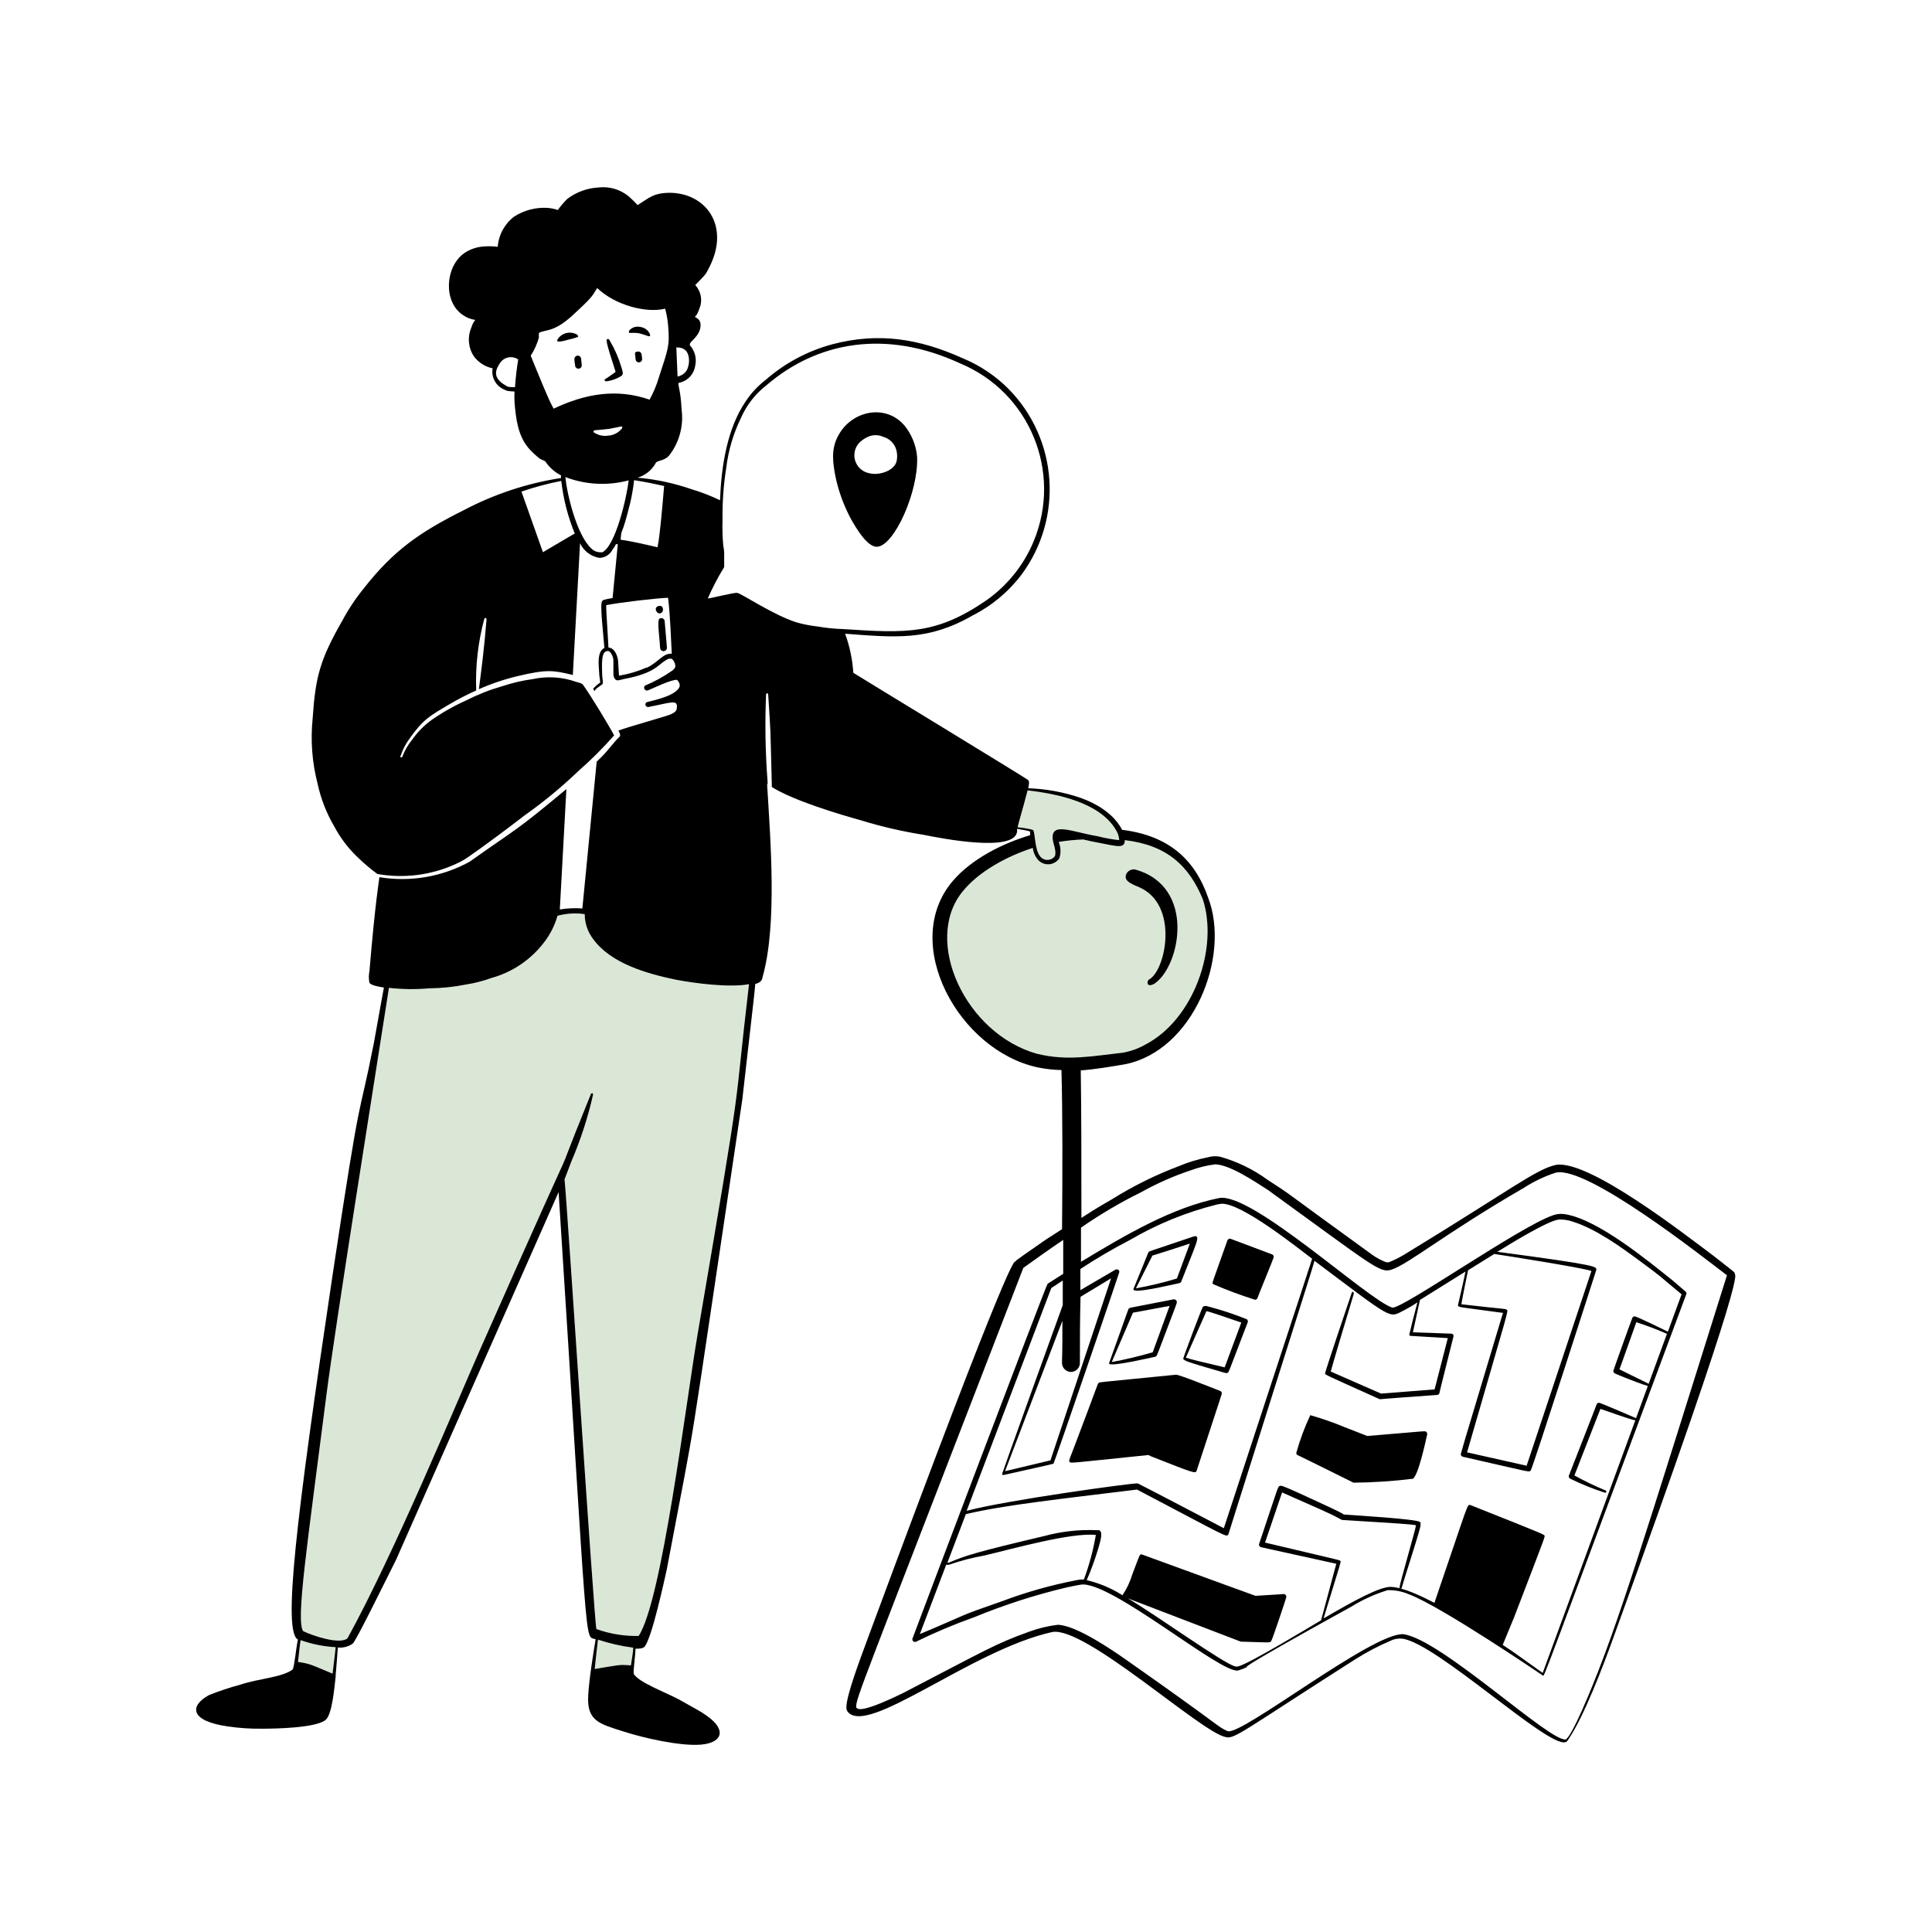 <svg xmlns="http://www.w3.org/2000/svg" id="_3._Search_Intent" width="600" height="600" viewBox="0 0 600 600"><defs><style>.cls-1{fill:#000;}.cls-1,.cls-2{stroke-width:0px;}.cls-2{fill:#dae7d6;}</style></defs><path class="cls-2" d="M209.86,304.28c-9.08-1.88-20.26-5.09-25.73-12.72-1.65-2.2-2.54-4.88-2.54-7.63-2.82-.41-5.7-.24-8.45.51-.81,2.84-2.13,5.52-3.89,7.89-4.12,5.56-9.97,9.58-16.64,11.43-2.58.94-5.25,1.62-7.97,2.04-3.75.75-7.55,1.14-11.38,1.17-4.15.37-8.33.31-12.47-.15-4.4,28.25-16.77,105.73-19.44,126.63-6.06,47.43-9.49,69.8-7.2,73.14,2.85,1.4,11.5,4.35,13.79,2.19,14.58-26.57,33.18-71.53,41.02-89.35,39.95-90.21,17.43-37.36,34.58-79.73l.43-.23.23.43c-1.62,7.17-3.89,14.17-6.79,20.92-1.22,3.26-2.09,5.47-2.09,5.47.59,4.07,9.24,137.65,9.9,139.66,4.2,1.51,8.64,2.23,13.11,2.14,7.23-10.84,14.61-71.99,18.3-93.6,15.14-88.68,10.69-64.15,15.98-108.79-5.93,1.15-16.85-.25-22.75-1.4Z"></path><path class="cls-2" d="M92.55,516.13c3.84.53,4.22.94,10.74,3.64h0c.46-3.51.79-6.79.97-8.22-3.72-.2-7.39-.94-10.89-2.19-.31,1.68-.53,4.56-.81,6.77Z"></path><path class="cls-2" d="M184.69,518.32c7.86-1.27,7.38-1.43,11.25-1.12.25-1.91.71-4.2.71-5.5-3.72-.48-7.38-1.32-10.94-2.49-.23,1.98-.66,5.47-1.02,9.11Z"></path><path class="cls-2" d="M348.7,326.92c2.47-.44,4.84-1.3,7.02-2.54,15.09-7.86,22.7-30.1,17.81-45.07-4.25-10.36-11.07-16.85-24.25-18.4.13,2.39-2.09,1.93-4.48,1.53-7.63-1.53-5.45-1.02-8.4-1.73-2.56.09-5.11.34-7.63.76.67,1.62.74,3.42.2,5.09-.3.45-.69.83-1.13,1.13-1.93,1.31-4.56.8-5.87-1.13-.69-.95-1.12-2.07-1.25-3.23-7.79,2.49-16.85,7.28-21.94,13.72-12.21,15.27,1.09,44.1,23.41,50.26,9.36,2.26,17.18.64,26.49-.38ZM349.65,271.78c.39-1.26,1.69-2.01,2.98-1.73,18.88,5.32,13.95,30.03,5.93,35.42-2.54,1.48-2.54-.84-1.65-1.32,5.14-2.8,9.36-23.21-3.16-28.63-3.36-1.35-4.45-2.21-4.1-3.74Z"></path><path class="cls-2" d="M320.92,257.89c.53.74.43,5.93,2.04,7.97.19.26.41.49.67.67,1.29.92,3.09.62,4.01-.67.48-1.58-.46-3.56-.69-5.09-.66-5.67,5.83-2.42,13.92-1.07,2.2.58,4.45.99,6.72,1.22-.06-1.12-.41-2.21-1.02-3.16-4.96-8.47-17.99-11.2-27.43-12.29-1.43,5.6-3.31,11.63-3.05,11.48,1.42.11,2.82.33,4.2.66.24.01.46.11.64.28Z"></path><path class="cls-1" d="M205.74,188.62c-.31-.36-.36-.46-.84-.46-1.12,0-1.7.97-.84,1.96.87.99,2.34-.1,1.68-1.5Z"></path><path class="cls-1" d="M538.77,395.74h0c0-.74.18-.36-6.62-5.73-8.19-6.08-38.86-30.16-49.04-28.22-6.11,1.35-14.35,7.94-46.26,27.38-1.76,1.12-3.62,2.07-5.55,2.85h-.76c-1.56-.58-3.03-1.36-4.38-2.34-30.54-22.09-23.9-17.69-32.55-23.31-4.42-3.23-9.39-5.64-14.66-7.13-1.28-.27-2.61-.2-3.87.18-3.09.6-6.11,1.52-9.01,2.75-7.18,2.71-14.08,6.12-20.59,10.18-6.03,3.49-7.63,4.58-9.64,5.88,0-16.57,0-32.85-.2-45.81,4.35-.31,8.8-1.07,13.89-1.93,21.1-4.33,32.65-33.34,25.7-51.63-4.22-12.21-12.55-19.39-26.75-21.15-2.54-4.94-7.89-8.17-13.05-9.98-5.2-1.76-10.62-2.75-16.11-2.93.15-.69.48-2.04,0-2.54-.48-.51-53.19-32.57-54.31-33.31-.27-4.15-1.13-8.23-2.54-12.14,15.65,1.17,25.8,2.26,39.49-5.62,5.99-3.02,11.22-7.37,15.27-12.72,13.03-17.56,11.36-41.99-3.94-57.61-4.14-4.18-9.08-7.47-14.53-9.7-13.36-5.98-25.91-8.04-40.36-4.22-7.6,2.06-14.63,5.82-20.56,10.99-2.42,1.86-4.52,4.1-6.21,6.64-5.85,8.52-7.63,20.36-8.02,30.79-2.78-1.34-5.67-2.47-8.63-3.36-5.49-1.91-11.19-3.15-16.97-3.66,2.31-.68,4.28-2.22,5.5-4.3l.23-.43c.76-.64,2.72-.61,4.02-2.09,3.18-4.05,4.59-9.2,3.92-14.3-.33-6.21-1.04-6.87-.99-8.3,2.73-.46,4.84-2.65,5.22-5.39.51-2.25-.12-4.61-1.68-6.31,0-.28,0-.53.18-.74.33-.69,3.21-2.54,3.16-5.57,0-1.98-1.58-2.21-1.76-2.54.59-.66.76-.59,1.73-3.49.57-2.26-.05-4.65-1.63-6.36,3.18-3.28,3.08-2.95,4.4-5.57,6.51-12.88-1.12-22.9-12.11-23.08-5.29,0-6.62,1.6-10.18,3.82-.86-.94-1.76-1.83-2.72-2.67-2.62-2.18-6.03-3.2-9.42-2.8-3.52.18-6.91,1.43-9.72,3.56-1.07,1.06-2.05,2.21-2.93,3.44-1.01-.35-2.06-.57-3.13-.66-3.68-.23-7.33.72-10.43,2.7-2.96,2.26-4.82,5.68-5.09,9.39-1.78-.24-3.59-.24-5.37,0-1.83.28-3.57.96-5.09,2.01-5.9,4.22-6.51,15.04-.41,19.14,1.15.82,2.47,1.35,3.87,1.55-.55.71-.96,1.52-1.2,2.39-1.27,2.93-.96,6.3.81,8.96,1.43,1.89,3.49,3.2,5.8,3.69-.49,2.77,1,5.5,3.59,6.59.89.48,1.17.48,3.21.61-.06,1.11-.06,2.22,0,3.33.43,5.09,1.02,10.18,4.25,14.12,1.09,1.26,2.3,2.4,3.61,3.41.51.33,1.02.43,1.68.81,1.23,1.86,2.92,3.37,4.91,4.38-.06.27-.06.55,0,.81-10.56,1.63-20.78,5.01-30.23,10-13.46,6.72-21.78,12.42-31.05,24.3-2.54,3.12-4.77,6.48-6.67,10.03-6.85,12.01-8.32,17.25-9.19,30.31-.7,6.82-.18,13.72,1.55,20.36.99,4.6,2.71,9.02,5.09,13.08,2.01,3.82,4.66,7.26,7.84,10.18,1.77,1.69,3.65,3.27,5.62,4.71,8.23,1.46,16.7.39,24.3-3.08.97-.42,1.9-.9,2.8-1.45.46-.28,6.21-4.12,18.7-13.72,5.87-4.15,11.43-8.74,16.62-13.72,3.94-3.44,7.64-7.14,11.1-11.07-1.32-2.54-7.3-12.52-9.82-15.93-.62-.32-1.28-.55-1.96-.69-4.3-1.53-8.95-1.83-13.41-.87-3.27.44-6.49,1.19-9.62,2.24-3.76,1.07-7.41,2.5-10.89,4.28-3.86,1.71-7.55,3.79-11.02,6.21-2.31,1.68-4.33,3.72-5.98,6.06-1.31,1.6-2.35,3.41-3.08,5.34-.2.33-.23.23-.69,0l.23-.46c.6-1.76,1.45-3.43,2.54-4.94,4.25-6.03,6.06-7.07,12.32-10.76,2.76-1.64,5.62-3.12,8.55-4.43-.29-7.53.57-15.07,2.54-22.34l.43-.25.25.41c-.33,2.9-.36,6.54-2.39,21.78,3.94-1.74,8.02-3.11,12.21-4.1,8.96-2.11,10.87-1.78,16.97-.31l2.24-40.92c1.13,2.42,3.39,4.13,6.03,4.56,1.71-.05,3.26-1.03,4.05-2.54,1.4-1.86.66-1.78,1.65-1.71l-1.63,16.72c-1.12.18-2.06.36-2.54.51-1.22.41-1.35.43,0,14.99-1.81.87-1.86,3.46-1.76,5.62,0,0,.18,2.98.2,3.05.14.69.22,1.39.25,2.09-.83.52-1.57,1.17-2.19,1.93.12.24.27.47.43.69.59-.76,0-.38,2.39-2.06.48-.48,0-1.76,0-2.8,0-1.58-.46-6.64.99-7.35.41-.3.96-.3,1.37,0,.63.71,1.03,1.6,1.12,2.54v3.87c0,.87,0,1.45.53,2.11.53.66,1.32.28,2.54,0,3.03-.64,2.19-.43,3.89-.87,6.64-1.88,6.97-3.74,9.67-5.22.46-.3,1.03-.37,1.55-.2.71.65,1.1,1.58,1.04,2.54-.23.43-.55.8-.94,1.09-2.65,1.86-5.49,3.42-8.47,4.66-.36.34-.37.9-.03,1.26.26.28.67.35,1.02.19,1.3-.48,7.18-3.44,9.01-3.23,1.09,1.32.94,2.06.28,2.88-2.21,2.67-9.47,3.82-9.87,4.12-.34.29-.38.81-.09,1.15.21.25.55.35.86.25,6.57-1.27,8.91-2.37,8.73,0,0,1.3-.64,1.68-1.81,2.26-1.17.59-13.67,4.02-16.36,5.09.94,1.78.64,1.58-.56,2.82-4.1,4.76-3.28,4.07-6.18,6.82l-4.45,45.6c-2.34-.18-4.69-.08-7,.31l2.04-37.38c-16.11,13.39-14.33,11.43-30.08,22.57-8.53,4.68-18.39,6.37-27.99,4.78-.13,1.32-1.2,6.87-3.1,29.24-.24,1.17-.24,2.37,0,3.54.53.89,3.16,1.27,4.5,1.5-.36,1.76-1.12,6.18-3.16,17.46-5.09,25.78-3.49,10.18-12.72,71.41-11.53,77.11-15.55,111.21-10.82,113.62-.59,2.54-1.07,8.27-1.63,9.29-3.49,2.54-10.18,2.7-16.31,4.73-3.29.88-6.53,1.96-9.7,3.23-6.13,3.38-5.88,8.04,5.83,9.72,3.53.52,7.1.76,10.66.71,4.02,0,16.57-.2,19.72-2.7,2.06-1.63,2.77-10.18,3.13-13.39.04-.11.04-.22,0-.33.31-3.38.53-6.64.69-8.8,1.66.18,3.33-.26,4.68-1.25,1.25-1.37,9.39-17.99,13.39-25.96l50.49-114.23c9.44,147.16,7.91,137.57,11.5,138.87-.69,4.17-2.09,12.72-2.32,17.81-.36,7.63,3.66,8.52,10.89,10.82,6.16,2.01,17.81,4.68,24.25,4.1,6.44-.59,7.97-4.5,1.83-8.86-2.21-1.6-3.33-2.06-8.65-5.09-4.35-2.34-12.52-5.32-14.15-7.97-.25-1.04.51-5.52.53-7.86,1.02,0,2.29,0,2.9-.69,2.34-3.33,5.85-19.7,6.77-23.69,10.56-55.98,4.81-21.12,23.51-146.22,2.88-25.45,3.84-33.34,4.02-35.83,2.06-.61,2.06-1.3,2.37-2.54,4.45-16.21,2.34-42.19,1.3-59.6l.15.13v-.89c-.7-9.03-.85-18.1-.46-27.15l.31-.33.33.33c.84,13.44.61,7.43,1.15,28.88,6.85,4.3,21.43,8.6,27.76,10.36,6.29,1.93,12.71,3.42,19.21,4.45,6.08,1.22,27.99,5.47,29.16-.79.06-.35.06-.7,0-1.04,0,0,3.56.59,4.07.81v1.17c-8.6,2.54-18.2,7.41-24,14.2-16.52,19.31,1.86,52.73,26.44,57.92,2.41.49,4.85.76,7.3.81.36,13.79.33,31.56.18,49.42-1.32.87-2.95,1.91-5.09,3.28-12.72,8.8-8.12,5.8-9.36,6.72-.43.38-.25-6.11-45.63,116.4-3,8.07-6.82,18.3-6.9,22.01-.03.47.09.94.33,1.35,6.01,8.09,38.48-19.11,63.62-24.66,10.18-1.86,46.11,31.07,53.75,32.6,2.75.89,5.55-1.98,40.51-24.23,3.47-2.19,7.11-4.09,10.89-5.7,1.12-.54,2.38-.74,3.61-.59,10.64,1.45,45.27,34,50.62,32.11.25,0,.41-.15.79-.69,4.89-7.05,11.04-23.28,14.12-31.86,43.18-118.99,37.59-112.35,37.59-112.76ZM213.83,110.57c.32,1.47.14,3-.51,4.35-.63,1.06-1.69,1.79-2.9,2.01l-.38-9.03c2.01-.03,3.33.71,3.79,2.67ZM159.93,120.24c-2.34,0-2.21-.13-2.95-.56-4.05-2.34-3.21-4.78-1.6-7.07,1.27-1.79,3.75-2.22,5.55-.97-.41,2.54-.81,5.73-.99,8.6ZM206.25,150.93c-.33,3.74-1.32,15.98-2.06,19.03-3.16-.74-8.37-1.96-11.45-2.34.38-4.5,0,.53,2.98-11.43.54-2.33.94-4.69,1.2-7.07,4.3.69,5.95,1.07,9.34,1.81ZM171.95,126.91c-1.3-2.01-4.81-10.79-7.13-16.44,1.12-1.74,1.98-3.63,2.54-5.62-.03-.49-.03-.98,0-1.48,2.54-1.22,4.81,0,11.38-6.29,5.5-5.09,5.09-5.09,6.72-7.63,5.6,5.37,15.27,7.86,21.1,6.41.49,1.76.8,3.57.94,5.39.51,6.31,0,7.07-2.9,16.01-.7,2.38-1.66,4.68-2.88,6.85-10.36-3.59-20.15-1.76-29.77,2.8ZM193.04,133.18s-.02.01-.02.02c-1.04,1.25-2.55,2-4.17,2.09-1.38.22-2.79-.05-4-.76-.25-.13-.61-.23-.51-.61.06-.22.29-.35.51-.31.25,0,3.82-.33,4.38-.43l3.36-.66s.43-.2.59,0c.15.22.09.52-.13.67ZM168.61,171.49l-6.67-18.83c4.04-1.38,8.18-2.48,12.37-3.31.64,5.62,2.05,11.13,4.2,16.36-.76.36-.08.03-9.9,5.78ZM186.86,171.59v-.1c-1.25.13-2.49-.34-3.33-1.27-4.4-4.12-7.48-16.77-7.94-22.06,6.28,2.4,13.15,2.76,19.65,1.02-.56,5.04-4.1,20.71-8.37,22.42ZM200.83,207.4v-.1c-2.75,1.2-5.64,2.05-8.6,2.54,0-.13-.23-3.94-.28-4.63-.18-1.71-1.17-4.05-2.98-4.1-.76-12.6-.71-11.78-.69-13.18,4.63-.89,15.45-2.14,19.19-2.29.66,4.91.97,14.1,1.15,17.38-2.75-.2-4.05,2.57-7.79,4.38ZM103.29,519.77h0c-6.51-2.7-6.9-3.1-10.74-3.64.28-2.21.51-5.09.81-6.77,3.51,1.25,7.17,1.99,10.89,2.19-.18,1.43-.51,4.71-.97,8.22ZM195.94,517.2c-3.87-.31-3.38-.15-11.25,1.12.36-3.64.79-7.13,1.02-9.11,3.56,1.17,7.22,2.01,10.94,2.49,0,1.3-.46,3.59-.71,5.5ZM216.63,414.46c-3.69,21.61-11.07,82.76-18.3,93.6-4.46.09-8.9-.63-13.11-2.14-.66-2.01-9.31-135.58-9.9-139.66,0,0,.87-2.21,2.09-5.47,2.9-6.75,5.18-13.75,6.79-20.92l-.23-.43-.43.23c-17.15,42.37,5.37-10.48-34.58,79.73-7.84,17.81-26.44,62.78-41.02,89.35-2.29,2.16-10.94-.79-13.79-2.19-2.29-3.33,1.15-25.7,7.2-73.14,2.67-20.89,15.04-98.38,19.44-126.63,4.14.47,8.32.52,12.47.15,3.82-.03,7.63-.42,11.38-1.17,2.72-.42,5.38-1.1,7.97-2.04,6.67-1.84,12.53-5.87,16.64-11.43,1.76-2.37,3.08-5.05,3.89-7.89,2.75-.75,5.63-.92,8.45-.51,0,2.75.89,5.43,2.54,7.63,5.47,7.63,16.64,10.84,25.73,12.72,5.9,1.15,16.82,2.54,22.75,1.4-5.29,44.64-.84,20.1-15.98,108.79ZM253.53,194.52c-2.06-.25-4.11-.66-6.11-1.22-7.48-2.37-17.33-9.14-18.55-9.19-1.22-.05-7.63,1.6-9.06,1.76,1.46-3.37,3.16-6.62,5.09-9.75v-3.49c.04-1.06-.06-2.12-.28-3.16-.24-2.68-.32-5.38-.23-8.07-.08-5.39.31-10.78,1.15-16.11.65-5.38,2.19-10.6,4.56-15.47,1.75-4.01,4.48-7.51,7.94-10.18,15.83-13.61,37.2-17.41,60.13-6.79,21.56,8.94,31.79,33.68,22.85,55.24-3.04,7.33-8.08,13.66-14.55,18.25-15.62,10.76-24.84,10.33-44.53,9.03-2.82-.08-5.62-.37-8.4-.87ZM438.08,414.87h0s11.55.69,11.55.69l-4.1,15.93-16.64,1.3-15.62-6.85c0-.25,6.31-21.45,7.13-24.02.18-.51-.36-1.09-.59-.48s-8.35,24.66-8.3,25.09-.43.18,17,8.02c.25,0-.99,0,17.94-1.35.23-.06.42-.21.53-.41,0-.25,4.4-17.61,4.43-17.81.04-.34-.16-.67-.48-.79-.25,0,.66,0-12.14-.43,1.78-8.12,2.16-9.82,2.19-10.05l14.15-8.83c-.33,1.3,0,.43-2.34,10.43,0,.76,0,.51,13.97,2.42-13.72,45.81-13.21,43.69-13.05,44.15.1.27.33.47.61.53,21.81,4.94,20.49,4.89,21.07,4.22.59-.66,20.23-61.84,20.36-62.27,0-.99,1.15-1.37-30.72-5.6,2.88-1.78,15.83-9.85,19.21-10.03,1.37-.03,2.73.18,4.02.61,7.35,2.26,14.91,7.79,20.79,12.11,7.99,5.9,4.89,3.66,13.18,10.51l-4.25,11.6s-8.98-4.4-10.18-4.73c-.31-.06-.62.06-.81.31-.15.25-5.93,16.34-5.95,16.59,0,.84.36.74,3.74,2.16,1.45.56,5.09,2.01,6.97,2.54l-3.66,10c-.41-.2-10.33-4.45-11.32-4.76-.35-.07-.7.08-.89.38,0,.18-8.6,22.01-8.68,22.29-.06.35.11.7.43.87,3.48,1.71,7.07,3.17,10.76,4.35.43.2.69-.59.23-.69-3.31-1.37-6.54-2.92-9.67-4.66l8.07-20.66c.25,0,9.16,3.31,10.84,3.54l-28.76,78.45c-11.02-7.84-8.04-5.78-12.42-8.7l3.51-8.5c10.18-26.44,9.52-24.91,9.49-25.32-.03-.41,1.22,0-23.06-9.62-1.04-.15-.25-1.5-11.15,30.38-3.51-1.83-9.7-4.89-13.61-4.96-3.41,0-10.89,4-20.82,9.8,5.7-18.7,5.42-17.46,5.24-17.81s.79,0-23.41-5.75l5.29-15.57c12.37,5.5,14.61,6.36,18.02,8.24.2.15.42.25.66.31,9.19.59,22.62,1.3,22.9,1.68,0,.84-5.09,18.25-5.09,19.19-.06.16.03.33.18.39.02,0,.05.01.07.02.17.06.36-.04.42-.21,0-.02.01-.05.01-.07.23-1.04,4.96-15.6,5.65-18.45.25-1.07.31-1.63,0-1.93-1.2-.94-20.15-2.04-23.69-2.32-.38-.2.87.2-4.66-2.39-15.6-7.3-14.61-6.51-14.99-6.51-.87.15-.25-.87-6.64,18.12-.05.34.11.67.41.84.25.13-1.63-.31,23.59,5.24l-4.73,17.56c-2.88,1.68-22.39,13.54-25.7,14.3-.34.11-.7.11-1.04,0-3.84-1.04-24.56-16.01-33.29-21.12l35.07,13.44c9.34.28,9.06.43,9.49-.2.43-.64,4.58-13.16,4.68-13.61.04-.44-.24-.85-.66-.97-.25,0,.59,0-8.91.56-7.05-2.54,0,0-35.37-12.88-.69,0-.51,0-2.93,6.31-.68,2.27-1.7,4.42-3.03,6.39-3.41-2.18-7.16-3.76-11.1-4.68,1.44-3.31,2.67-6.71,3.69-10.18.61-2.06,1.68-5.65-.38-5.34-5.58-.25-11.17.36-16.57,1.83-21.53,5.09-24.25,6.01-29.62,8.27h-.38l5.73-15.09c12.11-2.85,28.63-4.61,53.16-7.63,28.88,15.14,27.81,15.04,28.42,13.74,23.16-73.57,26.52-83.75,26.67-84.79,24.81,18.63,23.06,17.81,27.69,15.45,1.48-.76,2.92-1.61,4.3-2.54-.69,2.54-2.54,9.85-2.54,10.05.06.19.22.33.41.38ZM467.88,406.75c-.64-.41.56,0-14.02-1.7,0-.69,2.06-10.56,2.06-10.56l8.14-5.06c5.09.76,26.62,4.17,30.18,5.27l-20.13,60.49-18.5-4.15c13.36-46.24,12.9-43.87,12.27-44.28ZM517.68,414.24l-5.67,15.5-9.08-4.48c.56-1.5.13-.28,5.24-14.63,3.24,1.03,6.41,2.24,9.52,3.61ZM336.62,490.53c-.8-.03-1.61.04-2.39.23-7.87,1.52-15.6,3.7-23.11,6.54-14.66,5.09-8.78,3.18-25.45,10.18l8.19-21.55c.3.05.61.05.92,0,3.52-1.23,7.12-2.17,10.79-2.82,9.57-2.26,26.82-7.15,34.76-6.44-.81,4.73-2.05,9.37-3.72,13.87ZM380.08,474.6h0c-.33-.18-26.44-13.84-26.75-13.92-1.48-.18-41.05,5.27-53.13,8.52l26.29-69.19,3.56-2.34v7.63c-2.93,8.04-18.83,52.19-18.83,52.42,0,.2.15.36.35.36.03,0,.06,0,.08,0,16.34-3.66,15.27-3.36,15.55-3.61.28-.25,20.36-58.99,20.36-59.24.07-.19.07-.4,0-.59-.22-.41-.73-.56-1.14-.34-.02.01-.04.02-.06.03l-10.84,6.34v-6.57c4.98-3.28,10.13-6.29,15.42-9.03,8.42-4.93,17.5-8.63,26.97-10.99.53-.13,1.06-.21,1.6-.25,6.34,0,22.9,13.26,27.99,17.08-.15.48-1.83,5.75-27.43,83.7ZM332.57,426.07c1.54,0,2.79-1.24,2.8-2.77,0-6.41,0-13.36.2-20.56l9.49-5.75-18.83,56.54-14.1,3.36,17.81-46.72c0,4.53,0,8.93-.13,13.08,0,1.53,1.22,2.78,2.75,2.82ZM316.08,256.94c-.25.15,1.63-5.88,3.05-11.48,9.44,1.09,22.47,3.82,27.43,12.29.6.95.95,2.03,1.02,3.16-2.27-.24-4.51-.64-6.72-1.22-8.09-1.35-14.58-4.61-13.92,1.07.23,1.53,1.17,3.51.69,5.09-.92,1.29-2.72,1.59-4.01.67-.26-.19-.49-.41-.67-.67-1.6-2.04-1.5-7.23-2.04-7.97-.17-.17-.4-.27-.64-.28-1.38-.33-2.78-.55-4.2-.66ZM322.21,327.31c-22.32-6.16-35.63-34.99-23.41-50.26,5.09-6.44,14.15-11.22,21.94-13.72.13,1.17.56,2.28,1.25,3.23,1.31,1.93,3.93,2.44,5.87,1.13.45-.3.83-.69,1.13-1.13.54-1.67.47-3.47-.2-5.09,2.53-.42,5.08-.68,7.63-.76,2.95.71.76.2,8.4,1.73,2.39.41,4.61.87,4.48-1.53,13.18,1.55,20,8.04,24.25,18.4,4.89,14.96-2.72,37.2-17.81,45.07-2.18,1.24-4.55,2.1-7.02,2.54-9.31,1.02-17.13,2.65-26.49.38ZM493.04,527.15h0c-5.47,12.95-6.54,12.72-6.69,13.03-4.61,1.27-38.86-31.2-50.56-32.67-9.59-.51-49.98,31.4-54.48,30.13-3.41-1.48-.92-.69-31.55-22.16-4.28-3-15.5-10.74-21.27-10.89-3.05.38-6.05,1.1-8.93,2.16-10.74,3.89-13.11,5.55-39.14,19.06-14.91,7.25-14,4.4-14.53,4.53,0-3.26,0-2.14,51.91-136.58,1.48-1.09,9.59-6.85,12.39-8.7v10.54l-4.84,3.08c-.48.36-41.94,109.98-41.99,110.24-.11.44.16.88.6.98.15.04.3.03.44-.02,5.89-2.88,11.94-5.43,18.12-7.63,9.36-3.85,19.01-6.96,28.86-9.29,1.07-.25,4.2-.84,4.3-.84,9.06-1.37,43.44,27.71,48.78,26.67.87-.24,1.73-.55,2.54-.94,1.76-.92-7.51,3.28,32.73-18.93,3.52-2.17,7.3-3.88,11.25-5.09,2.28-.05,4.55.4,6.64,1.32,10,3.74,41.51,25.19,41.51,25.19.56.36-1.02,3.79,44.58-118.46.18-.66,0-.51-4.17-4.15-7.89-6.31-23.28-19.01-33.46-20.64-1.27-.23-2.58-.11-3.79.33-10.36,3.54-46.65,29.04-49.88,28.68-7.51-2.34-43.46-35.78-53.72-34.05-14.73,2.93-29.24,11.53-42.98,19.82v-10.61c5.95-4.13,12.2-7.82,18.7-11.02,4.91-2.74,10.06-5.02,15.4-6.79,2.46-.91,5.03-1.54,7.63-1.86,4.66.2,12.19,5.32,16.41,8.02,32.85,23.79,34.71,25.88,38.32,24.68,5.39-1.78,16.39-11.1,41.17-25.45,3.07-1.98,6.39-3.56,9.87-4.68,9.72-2.11,45.14,25.83,53.11,31.89-25.8,82.04-33.77,108.58-43.29,131.11Z"></path><path class="cls-1" d="M179.2,110.47c-.47.1-.8.51-.82.99,0,.92.23,1.65.23,2.16.09.57.62.96,1.19.87.45-.07.8-.42.87-.87,0-.69-.15-1.5-.23-2.37-.13-.56-.68-.92-1.25-.79Z"></path><path class="cls-1" d="M379.06,432.02c-2.95-1.15-12.72-5.09-13.84-5.09-25.24,2.54-23.59,2.24-24,2.54s.15-.53-6.95,18.12c-2.37,6.21-2.29,5.83-2.19,6.21.33.79-.76.64,24.58-1.93.5.28,1.03.52,1.58.71,12.42,4.89,12.95,5.09,13.36,4.25,8.45-25.8,7.84-23.84,7.84-24.12,0-.28-.15-.54-.38-.69Z"></path><path class="cls-1" d="M353.74,275.52c12.52,5.42,8.3,25.83,3.16,28.63-.89.48-.89,2.8,1.65,1.32,8.02-5.39,12.95-30.1-5.93-35.42-1.29-.28-2.59.47-2.98,1.73-.36,1.53.74,2.39,4.1,3.74Z"></path><path class="cls-1" d="M179.35,104c-2.11-1.32-4.89-.69-6.21,1.42-.02.03-.03.05-.05.08v.56h.92c.49-.06.97-.15,1.45-.28l.99-.28c1.06-.22,2.11-.52,3.13-.89l-.23-.61Z"></path><path class="cls-1" d="M197.39,109.35c-.41.18,0,1.37,0,2.24.04.56.53.98,1.09.94.56-.04.98-.53.94-1.09-.04-.52-.11-1.04-.2-1.55,0,0-.33-1.17-1.83-.53Z"></path><path class="cls-1" d="M387.26,409.73c-4.06-1.65-8.23-3.01-12.47-4.1-.41-.11-.84-.05-1.2.18-.31.25-6.16,15.88-6.13,16.13,0,.66,3.16,1.5,5.09,2.11,8.7,2.54,8.24,2.54,8.7,2.26.46-.28,0,.53,6.29-15.8.02-.2-.02-.39-.13-.56-.04-.09-.09-.16-.15-.23ZM380.28,424.77l.03-.13c-6.13-1.45-10.76-2.54-12.04-3,6.64-14.96,5.52-12.47,6.39-14.45,1.25.23,5.8,1.83,10.84,3.54-1.5,4.02-.43,1.2-5.22,14.05Z"></path><path class="cls-1" d="M376.85,398.46l-.15.33c4.24,1.83,8.57,3.44,12.98,4.84.31.03.62-.12.79-.38,0-.23,5.09-12.47,5.09-12.85.04-.33-.13-.66-.43-.81-14.02-5.27-12.93-4.89-13.18-4.91-.34,0-.64.22-.76.53-4.94,13.95-5.09,13.92-4.33,13.26Z"></path><path class="cls-1" d="M284.81,141.8c-.32-3.53-1.68-6.89-3.92-9.64-5.55-6.54-15.45-4.84-19.93,2.06-2.72,4.2-2.54,7.97-1.68,12.88.96,5.04,2.7,9.9,5.17,14.4,1.48,2.54,4.89,8.45,7.94,8.3,5.32-.25,12.93-17.18,12.42-27.99ZM278.35,143.58c-1.04,2.85-5.62,4.1-8.24,3.41-3.09-.5-5.2-3.41-4.71-6.5.2-1.27.83-2.43,1.78-3.3h0c.62-.54,1.3-1.01,2.04-1.37,1.58-.85,3.46-.9,5.09-.15,1.97.54,3.5,2.08,4.05,4.05.35,1.27.35,2.6,0,3.87Z"></path><path class="cls-1" d="M193.02,114.18c-.85-2.9-2.05-5.69-3.59-8.3-.23-.41-.36-.71-.79-.59-.43.13-.69.31,2.54,10.18l-.48.38c-3.1,2.26-2.19,1.35-3.03,2.19l.46.41c1.74-.2,3.41-.79,4.89-1.73.66-.59.38-1.25,0-2.54Z"></path><path class="cls-1" d="M406.93,439.48c-1.78,3.77-3.23,7.69-4.35,11.71-.04.28.1.56.36.69.15,0,17.15,8.47,17.41,8.58,6.16-.06,12.31-.47,18.42-1.22,1.71-.97,4-11.78,4.45-13.74.05-.29-.04-.59-.25-.79-.46-.38,1.12-.38-18.35,1.25l-6.97-2.72c-3.49-1.46-7.07-2.7-10.71-3.74h0Z"></path><path class="cls-1" d="M205.47,191.95c-.24-.02-.47.04-.67.18q-.56.36-.2,4.28c.18,1.88.41,4.48.41,4.91.09.58.64.98,1.22.89.46-.07.82-.43.89-.89,0-.94-.66-7.38-.69-8.24.04-.57-.39-1.08-.96-1.12Z"></path><path class="cls-1" d="M358.78,421.34h0c.61-.2.23.31,5.42-13.28,1.35-3.66,1.53-3.69,1.02-4.28-.21-.21-.5-.3-.79-.25-14.4,2.8-13.36,2.54-13.74,2.77s.28-1.07-6.21,16.9c-.05.11-.05.24,0,.36,1.02.84,12.11-1.76,14.3-2.21ZM351.83,407.67l11.4-2.11-5.24,14.4c-4.19,1.23-8.43,2.24-12.72,3.03l6.57-15.32Z"></path><path class="cls-1" d="M366.29,398.48c.26-.05.47-.23.56-.48,4.66-11.93,6.26-14.58,3.89-14.02-14.61,4.91-13.72,4.58-13.97,4.81s.23-.61-4.76,11.48c-.01.08-.01.15,0,.23.38,1.25,10.79-1.3,14.28-2.01ZM357.89,389.93c1.22-.36,7.02-2.19,11.63-3.72l-4.02,10.84c-4.18,1.27-8.42,2.29-12.72,3.05l5.11-10.18Z"></path><path class="cls-1" d="M195.92,103.39c.5-.03,1-.03,1.5,0,.82.04,1.63.21,2.39.51,2.06.59,1.02.51,2.06.51v-.59c-.31-.74-.85-1.36-1.53-1.78-.69-.38-1.46-.58-2.24-.59-1.08-.03-2.12.46-2.77,1.32v.56c.46.13.23.1.59.05Z"></path></svg>